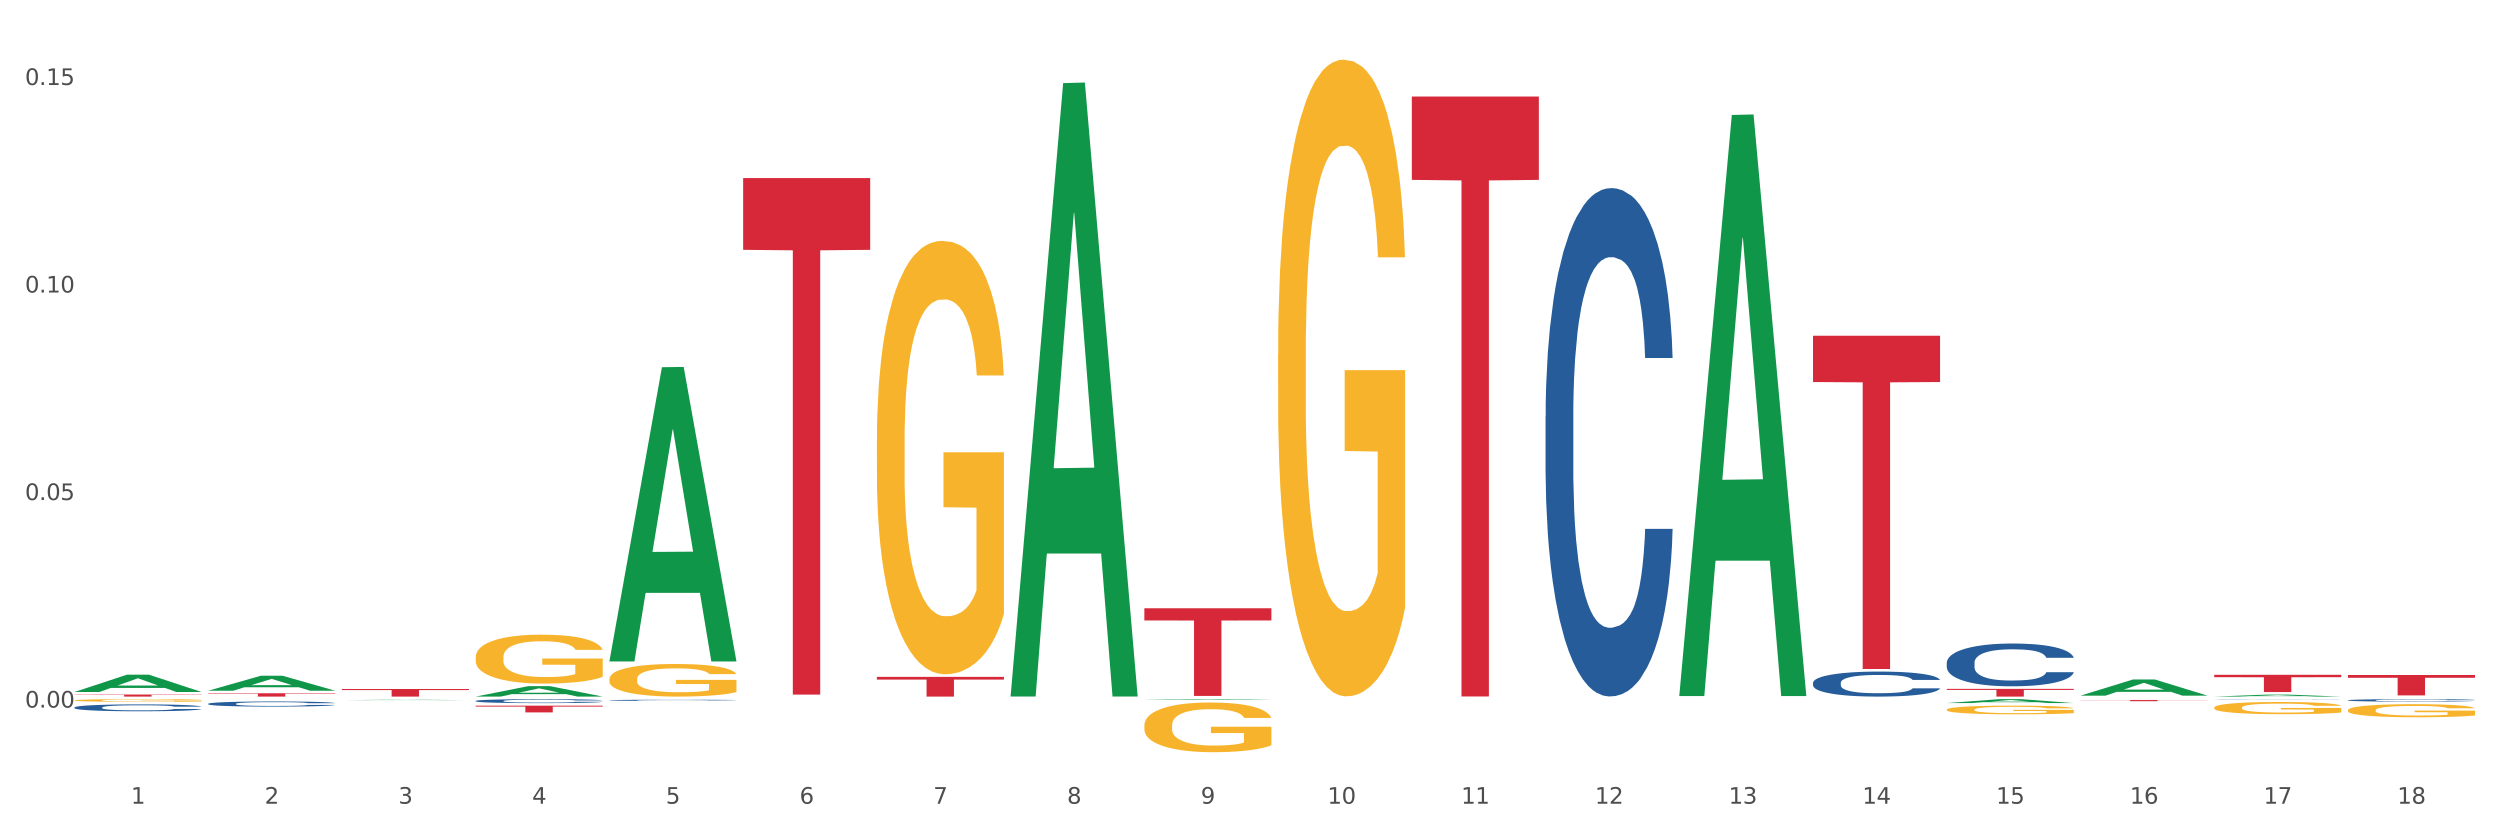 <?xml version="1.0" encoding="utf-8" standalone="no"?>
<!DOCTYPE svg PUBLIC "-//W3C//DTD SVG 1.1//EN"
  "http://www.w3.org/Graphics/SVG/1.1/DTD/svg11.dtd">
<svg xmlns:xlink="http://www.w3.org/1999/xlink" width="1080pt" height="360pt" viewBox="0 0 1080 360" xmlns="http://www.w3.org/2000/svg" version="1.1">
 <rect x="0" y="0" width="1080" height="360" fill="#333333" stroke="none"/>
 <defs>
  <style type="text/css">*{stroke-linejoin: round; stroke-linecap: butt}</style>
 </defs>
 <g id="figure_1">
  <g id="patch_1">
   <path d="M 0 360 
L 1080 360 
L 1080 0 
L 0 0 
z
" style="fill: #ffffff; stroke: #ffffff; stroke-linejoin: miter"/>
  </g>
  <g id="axes_1">
   <g id="matplotlib.axis_1">
    <g id="xtick_1">
     <g id="text_1">
      <!-- 1 -->
      <g style="fill: #4d4d4d" transform="translate(56.563 347.204) scale(0.096 -0.096)">
       <defs>
        <path id="DejaVuSans-31" d="M 794 531 
L 1825 531 
L 1825 4091 
L 703 3866 
L 703 4441 
L 1819 4666 
L 2450 4666 
L 2450 531 
L 3481 531 
L 3481 0 
L 794 0 
L 794 531 
z
" transform="scale(0.016)"/>
       </defs>
       <use xlink:href="#DejaVuSans-31"/>
      </g>
     </g>
    </g>
    <g id="xtick_2">
     <g id="text_2">
      <!-- 2 -->
      <g style="fill: #4d4d4d" transform="translate(114.336 347.204) scale(0.096 -0.096)">
       <defs>
        <path id="DejaVuSans-32" d="M 1228 531 
L 3431 531 
L 3431 0 
L 469 0 
L 469 531 
Q 828 903 1448 1529 
Q 2069 2156 2228 2338 
Q 2531 2678 2651 2914 
Q 2772 3150 2772 3378 
Q 2772 3750 2511 3984 
Q 2250 4219 1831 4219 
Q 1534 4219 1204 4116 
Q 875 4013 500 3803 
L 500 4441 
Q 881 4594 1212 4672 
Q 1544 4750 1819 4750 
Q 2544 4750 2975 4387 
Q 3406 4025 3406 3419 
Q 3406 3131 3298 2873 
Q 3191 2616 2906 2266 
Q 2828 2175 2409 1742 
Q 1991 1309 1228 531 
z
" transform="scale(0.016)"/>
       </defs>
       <use xlink:href="#DejaVuSans-32"/>
      </g>
     </g>
    </g>
    <g id="xtick_3">
     <g id="text_3">
      <!-- 3 -->
      <g style="fill: #4d4d4d" transform="translate(172.109 347.204) scale(0.096 -0.096)">
       <defs>
        <path id="DejaVuSans-33" d="M 2597 2516 
Q 3050 2419 3304 2112 
Q 3559 1806 3559 1356 
Q 3559 666 3084 287 
Q 2609 -91 1734 -91 
Q 1441 -91 1130 -33 
Q 819 25 488 141 
L 488 750 
Q 750 597 1062 519 
Q 1375 441 1716 441 
Q 2309 441 2620 675 
Q 2931 909 2931 1356 
Q 2931 1769 2642 2001 
Q 2353 2234 1838 2234 
L 1294 2234 
L 1294 2753 
L 1863 2753 
Q 2328 2753 2575 2939 
Q 2822 3125 2822 3475 
Q 2822 3834 2567 4026 
Q 2313 4219 1838 4219 
Q 1578 4219 1281 4162 
Q 984 4106 628 3988 
L 628 4550 
Q 988 4650 1302 4700 
Q 1616 4750 1894 4750 
Q 2613 4750 3031 4423 
Q 3450 4097 3450 3541 
Q 3450 3153 3228 2886 
Q 3006 2619 2597 2516 
z
" transform="scale(0.016)"/>
       </defs>
       <use xlink:href="#DejaVuSans-33"/>
      </g>
     </g>
    </g>
    <g id="xtick_4">
     <g id="text_4">
      <!-- 4 -->
      <g style="fill: #4d4d4d" transform="translate(229.882 347.204) scale(0.096 -0.096)">
       <defs>
        <path id="DejaVuSans-34" d="M 2419 4116 
L 825 1625 
L 2419 1625 
L 2419 4116 
z
M 2253 4666 
L 3047 4666 
L 3047 1625 
L 3713 1625 
L 3713 1100 
L 3047 1100 
L 3047 0 
L 2419 0 
L 2419 1100 
L 313 1100 
L 313 1709 
L 2253 4666 
z
" transform="scale(0.016)"/>
       </defs>
       <use xlink:href="#DejaVuSans-34"/>
      </g>
     </g>
    </g>
    <g id="xtick_5">
     <g id="text_5">
      <!-- 5 -->
      <g style="fill: #4d4d4d" transform="translate(287.655 347.204) scale(0.096 -0.096)">
       <defs>
        <path id="DejaVuSans-35" d="M 691 4666 
L 3169 4666 
L 3169 4134 
L 1269 4134 
L 1269 2991 
Q 1406 3038 1543 3061 
Q 1681 3084 1819 3084 
Q 2600 3084 3056 2656 
Q 3513 2228 3513 1497 
Q 3513 744 3044 326 
Q 2575 -91 1722 -91 
Q 1428 -91 1123 -41 
Q 819 9 494 109 
L 494 744 
Q 775 591 1075 516 
Q 1375 441 1709 441 
Q 2250 441 2565 725 
Q 2881 1009 2881 1497 
Q 2881 1984 2565 2268 
Q 2250 2553 1709 2553 
Q 1456 2553 1204 2497 
Q 953 2441 691 2322 
L 691 4666 
z
" transform="scale(0.016)"/>
       </defs>
       <use xlink:href="#DejaVuSans-35"/>
      </g>
     </g>
    </g>
    <g id="xtick_6">
     <g id="text_6">
      <!-- 6 -->
      <g style="fill: #4d4d4d" transform="translate(345.428 347.204) scale(0.096 -0.096)">
       <defs>
        <path id="DejaVuSans-36" d="M 2113 2584 
Q 1688 2584 1439 2293 
Q 1191 2003 1191 1497 
Q 1191 994 1439 701 
Q 1688 409 2113 409 
Q 2538 409 2786 701 
Q 3034 994 3034 1497 
Q 3034 2003 2786 2293 
Q 2538 2584 2113 2584 
z
M 3366 4563 
L 3366 3988 
Q 3128 4100 2886 4159 
Q 2644 4219 2406 4219 
Q 1781 4219 1451 3797 
Q 1122 3375 1075 2522 
Q 1259 2794 1537 2939 
Q 1816 3084 2150 3084 
Q 2853 3084 3261 2657 
Q 3669 2231 3669 1497 
Q 3669 778 3244 343 
Q 2819 -91 2113 -91 
Q 1303 -91 875 529 
Q 447 1150 447 2328 
Q 447 3434 972 4092 
Q 1497 4750 2381 4750 
Q 2619 4750 2861 4703 
Q 3103 4656 3366 4563 
z
" transform="scale(0.016)"/>
       </defs>
       <use xlink:href="#DejaVuSans-36"/>
      </g>
     </g>
    </g>
    <g id="xtick_7">
     <g id="text_7">
      <!-- 7 -->
      <g style="fill: #4d4d4d" transform="translate(403.201 347.204) scale(0.096 -0.096)">
       <defs>
        <path id="DejaVuSans-37" d="M 525 4666 
L 3525 4666 
L 3525 4397 
L 1831 0 
L 1172 0 
L 2766 4134 
L 525 4134 
L 525 4666 
z
" transform="scale(0.016)"/>
       </defs>
       <use xlink:href="#DejaVuSans-37"/>
      </g>
     </g>
    </g>
    <g id="xtick_8">
     <g id="text_8">
      <!-- 8 -->
      <g style="fill: #4d4d4d" transform="translate(460.974 347.204) scale(0.096 -0.096)">
       <defs>
        <path id="DejaVuSans-38" d="M 2034 2216 
Q 1584 2216 1326 1975 
Q 1069 1734 1069 1313 
Q 1069 891 1326 650 
Q 1584 409 2034 409 
Q 2484 409 2743 651 
Q 3003 894 3003 1313 
Q 3003 1734 2745 1975 
Q 2488 2216 2034 2216 
z
M 1403 2484 
Q 997 2584 770 2862 
Q 544 3141 544 3541 
Q 544 4100 942 4425 
Q 1341 4750 2034 4750 
Q 2731 4750 3128 4425 
Q 3525 4100 3525 3541 
Q 3525 3141 3298 2862 
Q 3072 2584 2669 2484 
Q 3125 2378 3379 2068 
Q 3634 1759 3634 1313 
Q 3634 634 3220 271 
Q 2806 -91 2034 -91 
Q 1263 -91 848 271 
Q 434 634 434 1313 
Q 434 1759 690 2068 
Q 947 2378 1403 2484 
z
M 1172 3481 
Q 1172 3119 1398 2916 
Q 1625 2713 2034 2713 
Q 2441 2713 2670 2916 
Q 2900 3119 2900 3481 
Q 2900 3844 2670 4047 
Q 2441 4250 2034 4250 
Q 1625 4250 1398 4047 
Q 1172 3844 1172 3481 
z
" transform="scale(0.016)"/>
       </defs>
       <use xlink:href="#DejaVuSans-38"/>
      </g>
     </g>
    </g>
    <g id="xtick_9">
     <g id="text_9">
      <!-- 9 -->
      <g style="fill: #4d4d4d" transform="translate(518.747 347.204) scale(0.096 -0.096)">
       <defs>
        <path id="DejaVuSans-39" d="M 703 97 
L 703 672 
Q 941 559 1184 500 
Q 1428 441 1663 441 
Q 2288 441 2617 861 
Q 2947 1281 2994 2138 
Q 2813 1869 2534 1725 
Q 2256 1581 1919 1581 
Q 1219 1581 811 2004 
Q 403 2428 403 3163 
Q 403 3881 828 4315 
Q 1253 4750 1959 4750 
Q 2769 4750 3195 4129 
Q 3622 3509 3622 2328 
Q 3622 1225 3098 567 
Q 2575 -91 1691 -91 
Q 1453 -91 1209 -44 
Q 966 3 703 97 
z
M 1959 2075 
Q 2384 2075 2632 2365 
Q 2881 2656 2881 3163 
Q 2881 3666 2632 3958 
Q 2384 4250 1959 4250 
Q 1534 4250 1286 3958 
Q 1038 3666 1038 3163 
Q 1038 2656 1286 2365 
Q 1534 2075 1959 2075 
z
" transform="scale(0.016)"/>
       </defs>
       <use xlink:href="#DejaVuSans-39"/>
      </g>
     </g>
    </g>
    <g id="xtick_10">
     <g id="text_10">
      <!-- 10 -->
      <g style="fill: #4d4d4d" transform="translate(573.466 347.204) scale(0.096 -0.096)">
       <defs>
        <path id="DejaVuSans-30" d="M 2034 4250 
Q 1547 4250 1301 3770 
Q 1056 3291 1056 2328 
Q 1056 1369 1301 889 
Q 1547 409 2034 409 
Q 2525 409 2770 889 
Q 3016 1369 3016 2328 
Q 3016 3291 2770 3770 
Q 2525 4250 2034 4250 
z
M 2034 4750 
Q 2819 4750 3233 4129 
Q 3647 3509 3647 2328 
Q 3647 1150 3233 529 
Q 2819 -91 2034 -91 
Q 1250 -91 836 529 
Q 422 1150 422 2328 
Q 422 3509 836 4129 
Q 1250 4750 2034 4750 
z
" transform="scale(0.016)"/>
       </defs>
       <use xlink:href="#DejaVuSans-31"/>
       <use xlink:href="#DejaVuSans-30" transform="translate(63.623 0)"/>
      </g>
     </g>
    </g>
    <g id="xtick_11">
     <g id="text_11">
      <!-- 11 -->
      <g style="fill: #4d4d4d" transform="translate(631.239 347.204) scale(0.096 -0.096)">
       <use xlink:href="#DejaVuSans-31"/>
       <use xlink:href="#DejaVuSans-31" transform="translate(63.623 0)"/>
      </g>
     </g>
    </g>
    <g id="xtick_12">
     <g id="text_12">
      <!-- 12 -->
      <g style="fill: #4d4d4d" transform="translate(689.012 347.204) scale(0.096 -0.096)">
       <use xlink:href="#DejaVuSans-31"/>
       <use xlink:href="#DejaVuSans-32" transform="translate(63.623 0)"/>
      </g>
     </g>
    </g>
    <g id="xtick_13">
     <g id="text_13">
      <!-- 13 -->
      <g style="fill: #4d4d4d" transform="translate(746.785 347.204) scale(0.096 -0.096)">
       <use xlink:href="#DejaVuSans-31"/>
       <use xlink:href="#DejaVuSans-33" transform="translate(63.623 0)"/>
      </g>
     </g>
    </g>
    <g id="xtick_14">
     <g id="text_14">
      <!-- 14 -->
      <g style="fill: #4d4d4d" transform="translate(804.558 347.204) scale(0.096 -0.096)">
       <use xlink:href="#DejaVuSans-31"/>
       <use xlink:href="#DejaVuSans-34" transform="translate(63.623 0)"/>
      </g>
     </g>
    </g>
    <g id="xtick_15">
     <g id="text_15">
      <!-- 15 -->
      <g style="fill: #4d4d4d" transform="translate(862.331 347.204) scale(0.096 -0.096)">
       <use xlink:href="#DejaVuSans-31"/>
       <use xlink:href="#DejaVuSans-35" transform="translate(63.623 0)"/>
      </g>
     </g>
    </g>
    <g id="xtick_16">
     <g id="text_16">
      <!-- 16 -->
      <g style="fill: #4d4d4d" transform="translate(920.104 347.204) scale(0.096 -0.096)">
       <use xlink:href="#DejaVuSans-31"/>
       <use xlink:href="#DejaVuSans-36" transform="translate(63.623 0)"/>
      </g>
     </g>
    </g>
    <g id="xtick_17">
     <g id="text_17">
      <!-- 17 -->
      <g style="fill: #4d4d4d" transform="translate(977.877 347.204) scale(0.096 -0.096)">
       <use xlink:href="#DejaVuSans-31"/>
       <use xlink:href="#DejaVuSans-37" transform="translate(63.623 0)"/>
      </g>
     </g>
    </g>
    <g id="xtick_18">
     <g id="text_18">
      <!-- 18 -->
      <g style="fill: #4d4d4d" transform="translate(1035.65 347.204) scale(0.096 -0.096)">
       <use xlink:href="#DejaVuSans-31"/>
       <use xlink:href="#DejaVuSans-38" transform="translate(63.623 0)"/>
      </g>
     </g>
    </g>
    <g id="xtick_19"/>
    <g id="xtick_20"/>
    <g id="xtick_21"/>
    <g id="xtick_22"/>
    <g id="xtick_23"/>
    <g id="xtick_24"/>
    <g id="xtick_25"/>
    <g id="xtick_26"/>
    <g id="xtick_27"/>
    <g id="xtick_28"/>
    <g id="xtick_29"/>
    <g id="xtick_30"/>
    <g id="xtick_31"/>
    <g id="xtick_32"/>
    <g id="xtick_33"/>
    <g id="xtick_34"/>
    <g id="xtick_35"/>
   </g>
   <g id="matplotlib.axis_2">
    <g id="ytick_1">
     <g id="text_19">
      <!-- 0.00 -->
      <g style="fill: #4d4d4d" transform="translate(10.8 305.679) scale(0.096 -0.096)">
       <defs>
        <path id="DejaVuSans-2e" d="M 684 794 
L 1344 794 
L 1344 0 
L 684 0 
L 684 794 
z
" transform="scale(0.016)"/>
       </defs>
       <use xlink:href="#DejaVuSans-30"/>
       <use xlink:href="#DejaVuSans-2e" transform="translate(63.623 0)"/>
       <use xlink:href="#DejaVuSans-30" transform="translate(95.41 0)"/>
       <use xlink:href="#DejaVuSans-30" transform="translate(159.033 0)"/>
      </g>
     </g>
    </g>
    <g id="ytick_2">
     <g id="text_20">
      <!-- 0.05 -->
      <g style="fill: #4d4d4d" transform="translate(10.8 216.024) scale(0.096 -0.096)">
       <use xlink:href="#DejaVuSans-30"/>
       <use xlink:href="#DejaVuSans-2e" transform="translate(63.623 0)"/>
       <use xlink:href="#DejaVuSans-30" transform="translate(95.41 0)"/>
       <use xlink:href="#DejaVuSans-35" transform="translate(159.033 0)"/>
      </g>
     </g>
    </g>
    <g id="ytick_3">
     <g id="text_21">
      <!-- 0.10 -->
      <g style="fill: #4d4d4d" transform="translate(10.8 126.37) scale(0.096 -0.096)">
       <use xlink:href="#DejaVuSans-30"/>
       <use xlink:href="#DejaVuSans-2e" transform="translate(63.623 0)"/>
       <use xlink:href="#DejaVuSans-31" transform="translate(95.41 0)"/>
       <use xlink:href="#DejaVuSans-30" transform="translate(159.033 0)"/>
      </g>
     </g>
    </g>
    <g id="ytick_4">
     <g id="text_22">
      <!-- 0.15 -->
      <g style="fill: #4d4d4d" transform="translate(10.8 36.715) scale(0.096 -0.096)">
       <use xlink:href="#DejaVuSans-30"/>
       <use xlink:href="#DejaVuSans-2e" transform="translate(63.623 0)"/>
       <use xlink:href="#DejaVuSans-31" transform="translate(95.41 0)"/>
       <use xlink:href="#DejaVuSans-35" transform="translate(159.033 0)"/>
      </g>
     </g>
    </g>
    <g id="ytick_5"/>
    <g id="ytick_6"/>
    <g id="ytick_7"/>
   </g>
   <g id="PolyCollection_1">
    <path d="M 840.997 303.728 
L 841.053 303.727 
L 863.686 302.034 
L 873.079 302.032 
L 895.881 303.731 
L 885.017 303.731 
L 880.095 303.336 
L 856.726 303.336 
L 856.557 303.342 
L 851.804 303.731 
L 840.997 303.731 
L 840.997 303.728 
L 859.669 303.1 
L 877.152 303.098 
L 868.495 302.394 
L 868.382 302.391 
L 868.269 302.396 
L 859.612 303.098 
L 859.669 303.1 
L 840.997 303.728 
z
" clip-path="url(#p192a6fb7db)" style="fill: #109648"/>
    <path d="M 898.77 300.508 
L 898.826 300.501 
L 921.459 293.532 
L 930.852 293.525 
L 953.654 300.521 
L 942.79 300.521 
L 937.868 298.892 
L 914.499 298.892 
L 914.33 298.918 
L 909.577 300.521 
L 898.77 300.521 
L 898.77 300.508 
L 917.442 297.92 
L 934.925 297.913 
L 926.268 295.016 
L 926.155 295.003 
L 926.042 295.023 
L 917.385 297.913 
L 917.442 297.92 
L 898.77 300.508 
z
" clip-path="url(#p192a6fb7db)" style="fill: #109648"/>
    <path d="M 956.543 300.925 
L 956.599 300.924 
L 979.232 300.072 
L 988.625 300.072 
L 1011.427 300.927 
L 1000.563 300.927 
L 995.641 300.728 
L 972.272 300.728 
L 972.103 300.731 
L 967.35 300.927 
L 956.543 300.927 
L 956.543 300.925 
L 975.215 300.609 
L 992.698 300.608 
L 984.041 300.254 
L 983.928 300.252 
L 983.815 300.255 
L 975.158 300.608 
L 975.215 300.609 
L 956.543 300.925 
z
" clip-path="url(#p192a6fb7db)" style="fill: #109648"/>
    <path d="M 494.359 313.408 
L 494.424 313.389 
L 494.424 312.683 
L 494.553 312.076 
L 495.201 310.606 
L 496.173 309.392 
L 496.886 308.745 
L 497.599 308.216 
L 498.441 307.687 
L 499.478 307.138 
L 501.357 306.335 
L 502.523 305.923 
L 503.949 305.492 
L 506.541 304.865 
L 508.42 304.513 
L 510.364 304.219 
L 513.539 303.866 
L 515.613 303.709 
L 517.816 303.592 
L 520.473 303.513 
L 522.481 303.494 
L 526.888 303.552 
L 530.646 303.729 
L 532.46 303.866 
L 534.793 304.101 
L 536.024 304.258 
L 538.033 304.571 
L 540.107 304.983 
L 541.532 305.336 
L 543.671 306.002 
L 545.29 306.668 
L 546.781 307.491 
L 547.558 308.059 
L 548.142 308.588 
L 548.66 309.196 
L 549.178 310.156 
L 537.515 310.156 
L 537.061 309.47 
L 536.348 308.823 
L 535.311 308.196 
L 534.404 307.804 
L 532.849 307.315 
L 531.424 307.001 
L 529.933 306.766 
L 528.119 306.57 
L 526.693 306.472 
L 524.685 306.394 
L 520.732 306.413 
L 518.075 306.57 
L 516.261 306.766 
L 515.094 306.942 
L 514.058 307.138 
L 512.891 307.413 
L 511.53 307.824 
L 510.558 308.196 
L 509.586 308.667 
L 508.809 309.137 
L 508.096 309.685 
L 507.513 310.273 
L 507.059 310.881 
L 506.671 311.625 
L 506.347 312.86 
L 506.347 315.544 
L 506.476 316.152 
L 506.8 316.955 
L 507.189 317.562 
L 507.837 318.287 
L 508.42 318.777 
L 509.522 319.483 
L 510.753 320.071 
L 511.725 320.443 
L 512.697 320.756 
L 514.382 321.187 
L 516.261 321.54 
L 517.881 321.756 
L 520.084 321.952 
L 521.574 322.03 
L 522.87 322.069 
L 526.045 322.069 
L 528.313 322.01 
L 530.84 321.873 
L 532.784 321.697 
L 534.404 321.481 
L 536.219 321.129 
L 537.385 320.795 
L 537.385 316.7 
L 523.129 316.681 
L 523.129 313.957 
L 549.243 313.957 
L 549.243 321.952 
L 548.142 322.363 
L 546.91 322.735 
L 545.614 323.068 
L 543.671 323.48 
L 541.338 323.872 
L 539.264 324.146 
L 537.061 324.381 
L 534.469 324.597 
L 531.1 324.793 
L 529.026 324.871 
L 526.434 324.93 
L 523.389 324.95 
L 520.732 324.91 
L 518.14 324.812 
L 515.418 324.636 
L 512.762 324.381 
L 510.753 324.127 
L 508.744 323.813 
L 506.606 323.402 
L 504.921 323.01 
L 503.625 322.657 
L 502.199 322.206 
L 500.644 321.618 
L 499.478 321.089 
L 498.441 320.541 
L 497.34 319.835 
L 496.562 319.228 
L 495.784 318.464 
L 495.331 317.896 
L 494.812 317.014 
L 494.424 315.779 
L 494.359 313.408 
z
" clip-path="url(#p192a6fb7db)" style="fill: #f7b32b"/>
    <path d="M 378.813 190.578 
L 378.878 190.407 
L 378.878 184.251 
L 379.007 178.95 
L 379.655 166.126 
L 380.627 155.524 
L 381.34 149.881 
L 382.053 145.264 
L 382.895 140.647 
L 383.932 135.86 
L 385.811 128.849 
L 386.977 125.258 
L 388.403 121.496 
L 390.995 116.024 
L 392.874 112.946 
L 394.818 110.382 
L 397.993 107.304 
L 400.067 105.936 
L 402.27 104.91 
L 404.927 104.226 
L 406.935 104.055 
L 411.342 104.568 
L 415.1 106.107 
L 416.914 107.304 
L 419.247 109.356 
L 420.478 110.724 
L 422.487 113.459 
L 424.561 117.05 
L 425.986 120.128 
L 428.125 125.942 
L 429.745 131.756 
L 431.235 138.938 
L 432.012 143.896 
L 432.596 148.513 
L 433.114 153.814 
L 433.632 162.193 
L 421.969 162.193 
L 421.515 156.208 
L 420.802 150.565 
L 419.766 145.093 
L 418.858 141.673 
L 417.303 137.399 
L 415.878 134.663 
L 414.387 132.611 
L 412.573 130.901 
L 411.147 130.046 
L 409.139 129.362 
L 405.186 129.533 
L 402.529 130.901 
L 400.715 132.611 
L 399.548 134.15 
L 398.512 135.86 
L 397.345 138.254 
L 395.984 141.844 
L 395.013 145.093 
L 394.041 149.197 
L 393.263 153.301 
L 392.55 158.089 
L 391.967 163.219 
L 391.513 168.519 
L 391.125 175.017 
L 390.801 185.79 
L 390.801 209.216 
L 390.93 214.517 
L 391.254 221.528 
L 391.643 226.828 
L 392.291 233.155 
L 392.874 237.43 
L 393.976 243.586 
L 395.207 248.716 
L 396.179 251.964 
L 397.151 254.7 
L 398.836 258.462 
L 400.715 261.54 
L 402.335 263.421 
L 404.538 265.131 
L 406.028 265.815 
L 407.324 266.157 
L 410.499 266.157 
L 412.767 265.644 
L 415.294 264.447 
L 417.238 262.908 
L 418.858 261.027 
L 420.673 257.949 
L 421.839 255.042 
L 421.839 219.305 
L 407.583 219.134 
L 407.583 195.365 
L 433.697 195.365 
L 433.697 265.131 
L 432.596 268.722 
L 431.364 271.971 
L 430.068 274.878 
L 428.125 278.468 
L 425.792 281.888 
L 423.718 284.282 
L 421.515 286.334 
L 418.923 288.215 
L 415.554 289.925 
L 413.48 290.609 
L 410.888 291.122 
L 407.843 291.293 
L 405.186 290.951 
L 402.594 290.096 
L 399.872 288.557 
L 397.216 286.334 
L 395.207 284.111 
L 393.198 281.375 
L 391.06 277.785 
L 389.375 274.365 
L 388.079 271.287 
L 386.654 267.354 
L 385.098 262.224 
L 383.932 257.607 
L 382.895 252.819 
L 381.794 246.664 
L 381.016 241.363 
L 380.238 234.694 
L 379.785 229.735 
L 379.266 222.041 
L 378.878 211.268 
L 378.813 190.578 
z
" clip-path="url(#p192a6fb7db)" style="fill: #f7b32b"/>
    <path d="M 263.267 293.352 
L 263.332 293.339 
L 263.332 292.876 
L 263.461 292.477 
L 264.109 291.513 
L 265.081 290.715 
L 265.794 290.291 
L 266.507 289.944 
L 267.349 289.596 
L 268.386 289.236 
L 270.265 288.709 
L 271.432 288.439 
L 272.857 288.156 
L 275.449 287.744 
L 277.328 287.513 
L 279.272 287.32 
L 282.447 287.088 
L 284.521 286.985 
L 286.724 286.908 
L 289.381 286.857 
L 291.389 286.844 
L 295.796 286.883 
L 299.554 286.998 
L 301.368 287.088 
L 303.701 287.243 
L 304.932 287.346 
L 306.941 287.551 
L 309.015 287.821 
L 310.44 288.053 
L 312.579 288.49 
L 314.199 288.928 
L 315.689 289.468 
L 316.466 289.841 
L 317.05 290.188 
L 317.568 290.587 
L 318.086 291.217 
L 306.423 291.217 
L 305.969 290.767 
L 305.256 290.342 
L 304.22 289.931 
L 303.312 289.673 
L 301.757 289.352 
L 300.332 289.146 
L 298.841 288.992 
L 297.027 288.863 
L 295.601 288.799 
L 293.593 288.747 
L 289.64 288.76 
L 286.983 288.863 
L 285.169 288.992 
L 284.002 289.108 
L 282.966 289.236 
L 281.799 289.416 
L 280.439 289.686 
L 279.467 289.931 
L 278.495 290.239 
L 277.717 290.548 
L 277.004 290.908 
L 276.421 291.294 
L 275.967 291.693 
L 275.579 292.181 
L 275.255 292.992 
L 275.255 294.754 
L 275.384 295.152 
L 275.708 295.68 
L 276.097 296.078 
L 276.745 296.554 
L 277.328 296.876 
L 278.43 297.339 
L 279.661 297.724 
L 280.633 297.969 
L 281.605 298.175 
L 283.29 298.458 
L 285.169 298.689 
L 286.789 298.831 
L 288.992 298.959 
L 290.482 299.011 
L 291.778 299.036 
L 294.953 299.036 
L 297.221 298.998 
L 299.748 298.908 
L 301.692 298.792 
L 303.312 298.65 
L 305.127 298.419 
L 306.293 298.2 
L 306.293 295.512 
L 292.037 295.5 
L 292.037 293.712 
L 318.151 293.712 
L 318.151 298.959 
L 317.05 299.229 
L 315.819 299.474 
L 314.523 299.692 
L 312.579 299.962 
L 310.246 300.22 
L 308.172 300.4 
L 305.969 300.554 
L 303.377 300.695 
L 300.008 300.824 
L 297.934 300.875 
L 295.342 300.914 
L 292.297 300.927 
L 289.64 300.901 
L 287.048 300.837 
L 284.326 300.721 
L 281.67 300.554 
L 279.661 300.387 
L 277.652 300.181 
L 275.514 299.911 
L 273.829 299.654 
L 272.533 299.422 
L 271.108 299.126 
L 269.552 298.741 
L 268.386 298.393 
L 267.349 298.033 
L 266.248 297.57 
L 265.47 297.171 
L 264.692 296.67 
L 264.239 296.297 
L 263.721 295.718 
L 263.332 294.908 
L 263.267 293.352 
z
" clip-path="url(#p192a6fb7db)" style="fill: #f7b32b"/>
    <path d="M 205.494 283.945 
L 205.559 283.926 
L 205.559 283.231 
L 205.688 282.633 
L 206.336 281.186 
L 207.308 279.99 
L 208.021 279.353 
L 208.734 278.832 
L 209.576 278.311 
L 210.613 277.771 
L 212.492 276.98 
L 213.659 276.574 
L 215.084 276.15 
L 217.676 275.532 
L 219.555 275.185 
L 221.499 274.896 
L 224.674 274.548 
L 226.748 274.394 
L 228.951 274.278 
L 231.608 274.201 
L 233.616 274.182 
L 238.023 274.24 
L 241.781 274.413 
L 243.595 274.548 
L 245.928 274.78 
L 247.159 274.934 
L 249.168 275.243 
L 251.242 275.648 
L 252.667 275.995 
L 254.806 276.652 
L 256.426 277.308 
L 257.916 278.118 
L 258.694 278.677 
L 259.277 279.198 
L 259.795 279.797 
L 260.313 280.742 
L 248.65 280.742 
L 248.196 280.067 
L 247.483 279.43 
L 246.447 278.813 
L 245.539 278.427 
L 243.984 277.944 
L 242.559 277.636 
L 241.068 277.404 
L 239.254 277.211 
L 237.828 277.115 
L 235.82 277.037 
L 231.867 277.057 
L 229.21 277.211 
L 227.396 277.404 
L 226.229 277.578 
L 225.193 277.771 
L 224.026 278.041 
L 222.666 278.446 
L 221.694 278.813 
L 220.722 279.276 
L 219.944 279.739 
L 219.231 280.279 
L 218.648 280.858 
L 218.194 281.456 
L 217.806 282.189 
L 217.482 283.405 
L 217.482 286.048 
L 217.611 286.646 
L 217.935 287.437 
L 218.324 288.035 
L 218.972 288.749 
L 219.555 289.232 
L 220.657 289.926 
L 221.888 290.505 
L 222.86 290.872 
L 223.832 291.181 
L 225.517 291.605 
L 227.396 291.952 
L 229.016 292.165 
L 231.219 292.358 
L 232.709 292.435 
L 234.005 292.473 
L 237.18 292.473 
L 239.448 292.415 
L 241.975 292.28 
L 243.919 292.107 
L 245.539 291.894 
L 247.354 291.547 
L 248.52 291.219 
L 248.52 287.187 
L 234.264 287.167 
L 234.264 284.485 
L 260.378 284.485 
L 260.378 292.358 
L 259.277 292.763 
L 258.046 293.129 
L 256.75 293.457 
L 254.806 293.863 
L 252.473 294.248 
L 250.399 294.519 
L 248.196 294.75 
L 245.604 294.962 
L 242.235 295.155 
L 240.161 295.232 
L 237.569 295.29 
L 234.524 295.31 
L 231.867 295.271 
L 229.275 295.175 
L 226.553 295.001 
L 223.897 294.75 
L 221.888 294.499 
L 219.879 294.191 
L 217.741 293.785 
L 216.056 293.399 
L 214.76 293.052 
L 213.335 292.608 
L 211.779 292.03 
L 210.613 291.509 
L 209.576 290.968 
L 208.475 290.274 
L 207.697 289.676 
L 206.92 288.923 
L 206.466 288.364 
L 205.948 287.495 
L 205.559 286.28 
L 205.494 283.945 
z
" clip-path="url(#p192a6fb7db)" style="fill: #f7b32b"/>
    <path d="M 1014.316 306.823 
L 1014.38 306.817 
L 1014.38 306.632 
L 1014.51 306.472 
L 1015.158 306.085 
L 1016.13 305.765 
L 1016.843 305.595 
L 1017.556 305.456 
L 1018.398 305.316 
L 1019.435 305.172 
L 1021.314 304.96 
L 1022.48 304.852 
L 1023.906 304.739 
L 1026.498 304.574 
L 1028.377 304.481 
L 1030.321 304.403 
L 1033.496 304.31 
L 1035.57 304.269 
L 1037.773 304.238 
L 1040.429 304.218 
L 1042.438 304.212 
L 1046.845 304.228 
L 1050.603 304.274 
L 1052.417 304.31 
L 1054.75 304.372 
L 1055.981 304.414 
L 1057.99 304.496 
L 1060.063 304.605 
L 1061.489 304.697 
L 1063.627 304.873 
L 1065.247 305.048 
L 1066.738 305.265 
L 1067.515 305.414 
L 1068.098 305.554 
L 1068.617 305.714 
L 1069.135 305.966 
L 1057.471 305.966 
L 1057.018 305.786 
L 1056.305 305.616 
L 1055.268 305.45 
L 1054.361 305.347 
L 1052.806 305.218 
L 1051.38 305.136 
L 1049.89 305.074 
L 1048.076 305.022 
L 1046.65 304.997 
L 1044.641 304.976 
L 1040.689 304.981 
L 1038.032 305.022 
L 1036.218 305.074 
L 1035.051 305.12 
L 1034.014 305.172 
L 1032.848 305.244 
L 1031.487 305.352 
L 1030.515 305.45 
L 1029.543 305.574 
L 1028.766 305.698 
L 1028.053 305.843 
L 1027.47 305.997 
L 1027.016 306.157 
L 1026.627 306.353 
L 1026.303 306.678 
L 1026.303 307.385 
L 1026.433 307.545 
L 1026.757 307.756 
L 1027.146 307.916 
L 1027.794 308.107 
L 1028.377 308.236 
L 1029.479 308.422 
L 1030.71 308.576 
L 1031.682 308.674 
L 1032.654 308.757 
L 1034.338 308.87 
L 1036.218 308.963 
L 1037.838 309.02 
L 1040.041 309.072 
L 1041.531 309.092 
L 1042.827 309.103 
L 1046.002 309.103 
L 1048.27 309.087 
L 1050.797 309.051 
L 1052.741 309.005 
L 1054.361 308.948 
L 1056.176 308.855 
L 1057.342 308.767 
L 1057.342 307.689 
L 1043.086 307.684 
L 1043.086 306.967 
L 1069.2 306.967 
L 1069.2 309.072 
L 1068.098 309.18 
L 1066.867 309.278 
L 1065.571 309.366 
L 1063.627 309.474 
L 1061.295 309.577 
L 1059.221 309.649 
L 1057.018 309.711 
L 1054.426 309.768 
L 1051.056 309.82 
L 1048.983 309.84 
L 1046.391 309.856 
L 1043.345 309.861 
L 1040.689 309.851 
L 1038.097 309.825 
L 1035.375 309.778 
L 1032.718 309.711 
L 1030.71 309.644 
L 1028.701 309.562 
L 1026.563 309.453 
L 1024.878 309.35 
L 1023.582 309.257 
L 1022.156 309.139 
L 1020.601 308.984 
L 1019.435 308.845 
L 1018.398 308.7 
L 1017.296 308.515 
L 1016.519 308.355 
L 1015.741 308.153 
L 1015.288 308.004 
L 1014.769 307.772 
L 1014.38 307.447 
L 1014.316 306.823 
z
" clip-path="url(#p192a6fb7db)" style="fill: #f7b32b"/>
    <path d="M 956.543 305.699 
L 956.607 305.694 
L 956.607 305.521 
L 956.737 305.372 
L 957.385 305.011 
L 958.357 304.712 
L 959.07 304.553 
L 959.783 304.423 
L 960.625 304.293 
L 961.662 304.158 
L 963.541 303.961 
L 964.707 303.86 
L 966.133 303.754 
L 968.725 303.6 
L 970.604 303.513 
L 972.548 303.441 
L 975.723 303.354 
L 977.797 303.316 
L 980 303.287 
L 982.656 303.268 
L 984.665 303.263 
L 989.072 303.277 
L 992.83 303.321 
L 994.644 303.354 
L 996.977 303.412 
L 998.208 303.451 
L 1000.217 303.528 
L 1002.29 303.629 
L 1003.716 303.716 
L 1005.854 303.879 
L 1007.474 304.043 
L 1008.965 304.245 
L 1009.742 304.385 
L 1010.325 304.515 
L 1010.844 304.664 
L 1011.362 304.9 
L 999.698 304.9 
L 999.245 304.731 
L 998.532 304.572 
L 997.495 304.418 
L 996.588 304.322 
L 995.033 304.202 
L 993.607 304.125 
L 992.117 304.067 
L 990.303 304.019 
L 988.877 303.995 
L 986.868 303.975 
L 982.916 303.98 
L 980.259 304.019 
L 978.445 304.067 
L 977.278 304.11 
L 976.241 304.158 
L 975.075 304.226 
L 973.714 304.327 
L 972.742 304.418 
L 971.77 304.534 
L 970.993 304.649 
L 970.28 304.784 
L 969.697 304.929 
L 969.243 305.078 
L 968.854 305.261 
L 968.53 305.564 
L 968.53 306.224 
L 968.66 306.373 
L 968.984 306.57 
L 969.373 306.72 
L 970.021 306.898 
L 970.604 307.018 
L 971.706 307.191 
L 972.937 307.336 
L 973.909 307.427 
L 974.881 307.504 
L 976.565 307.61 
L 978.445 307.697 
L 980.065 307.75 
L 982.268 307.798 
L 983.758 307.817 
L 985.054 307.827 
L 988.229 307.827 
L 990.497 307.812 
L 993.024 307.779 
L 994.968 307.735 
L 996.588 307.682 
L 998.403 307.596 
L 999.569 307.514 
L 999.569 306.508 
L 985.313 306.503 
L 985.313 305.834 
L 1011.427 305.834 
L 1011.427 307.798 
L 1010.325 307.899 
L 1009.094 307.99 
L 1007.798 308.072 
L 1005.854 308.173 
L 1003.522 308.27 
L 1001.448 308.337 
L 999.245 308.395 
L 996.653 308.448 
L 993.283 308.496 
L 991.21 308.515 
L 988.618 308.53 
L 985.572 308.534 
L 982.916 308.525 
L 980.324 308.501 
L 977.602 308.457 
L 974.945 308.395 
L 972.937 308.332 
L 970.928 308.255 
L 968.79 308.154 
L 967.105 308.058 
L 965.809 307.971 
L 964.383 307.861 
L 962.828 307.716 
L 961.662 307.586 
L 960.625 307.451 
L 959.523 307.278 
L 958.746 307.129 
L 957.968 306.941 
L 957.515 306.801 
L 956.996 306.585 
L 956.607 306.281 
L 956.543 305.699 
z
" clip-path="url(#p192a6fb7db)" style="fill: #f7b32b"/>
    <path d="M 840.997 306.57 
L 841.062 306.566 
L 841.062 306.443 
L 841.191 306.337 
L 841.839 306.08 
L 842.811 305.867 
L 843.524 305.754 
L 844.237 305.662 
L 845.079 305.57 
L 846.116 305.474 
L 847.995 305.333 
L 849.161 305.261 
L 850.587 305.186 
L 853.179 305.076 
L 855.058 305.015 
L 857.002 304.963 
L 860.177 304.902 
L 862.251 304.874 
L 864.454 304.854 
L 867.111 304.84 
L 869.119 304.837 
L 873.526 304.847 
L 877.284 304.878 
L 879.098 304.902 
L 881.431 304.943 
L 882.662 304.97 
L 884.671 305.025 
L 886.744 305.097 
L 888.17 305.158 
L 890.308 305.275 
L 891.928 305.391 
L 893.419 305.535 
L 894.196 305.635 
L 894.779 305.727 
L 895.298 305.833 
L 895.816 306.001 
L 884.153 306.001 
L 883.699 305.881 
L 882.986 305.768 
L 881.949 305.659 
L 881.042 305.59 
L 879.487 305.504 
L 878.061 305.45 
L 876.571 305.409 
L 874.757 305.374 
L 873.331 305.357 
L 871.322 305.343 
L 867.37 305.347 
L 864.713 305.374 
L 862.899 305.409 
L 861.732 305.439 
L 860.695 305.474 
L 859.529 305.522 
L 858.168 305.593 
L 857.196 305.659 
L 856.224 305.741 
L 855.447 305.823 
L 854.734 305.919 
L 854.151 306.022 
L 853.697 306.128 
L 853.308 306.258 
L 852.984 306.474 
L 852.984 306.943 
L 853.114 307.049 
L 853.438 307.19 
L 853.827 307.296 
L 854.475 307.423 
L 855.058 307.508 
L 856.16 307.631 
L 857.391 307.734 
L 858.363 307.799 
L 859.335 307.854 
L 861.019 307.929 
L 862.899 307.991 
L 864.519 308.029 
L 866.722 308.063 
L 868.212 308.077 
L 869.508 308.084 
L 872.683 308.084 
L 874.951 308.073 
L 877.478 308.049 
L 879.422 308.018 
L 881.042 307.981 
L 882.857 307.919 
L 884.023 307.861 
L 884.023 307.145 
L 869.767 307.142 
L 869.767 306.666 
L 895.881 306.666 
L 895.881 308.063 
L 894.779 308.135 
L 893.548 308.2 
L 892.252 308.258 
L 890.308 308.33 
L 887.976 308.399 
L 885.902 308.447 
L 883.699 308.488 
L 881.107 308.525 
L 877.737 308.56 
L 875.664 308.573 
L 873.072 308.584 
L 870.026 308.587 
L 867.37 308.58 
L 864.778 308.563 
L 862.056 308.532 
L 859.4 308.488 
L 857.391 308.443 
L 855.382 308.388 
L 853.244 308.316 
L 851.559 308.248 
L 850.263 308.186 
L 848.837 308.108 
L 847.282 308.005 
L 846.116 307.912 
L 845.079 307.816 
L 843.977 307.693 
L 843.2 307.587 
L 842.422 307.453 
L 841.969 307.354 
L 841.45 307.2 
L 841.062 306.984 
L 840.997 306.57 
z
" clip-path="url(#p192a6fb7db)" style="fill: #f7b32b"/>
    <path d="M 552.132 152.873 
L 552.197 152.622 
L 552.197 143.578 
L 552.326 135.79 
L 552.974 116.949 
L 553.946 101.374 
L 554.659 93.084 
L 555.372 86.302 
L 556.214 79.519 
L 557.251 72.485 
L 559.13 62.185 
L 560.296 56.91 
L 561.722 51.383 
L 564.314 43.344 
L 566.193 38.823 
L 568.137 35.054 
L 571.312 30.533 
L 573.386 28.523 
L 575.589 27.016 
L 578.246 26.011 
L 580.254 25.759 
L 584.661 26.513 
L 588.419 28.774 
L 590.233 30.533 
L 592.566 33.547 
L 593.797 35.557 
L 595.806 39.576 
L 597.88 44.852 
L 599.305 49.373 
L 601.443 57.915 
L 603.063 66.456 
L 604.554 77.007 
L 605.331 84.292 
L 605.915 91.075 
L 606.433 98.862 
L 606.951 111.172 
L 595.288 111.172 
L 594.834 102.379 
L 594.121 94.089 
L 593.084 86.05 
L 592.177 81.026 
L 590.622 74.746 
L 589.197 70.726 
L 587.706 67.712 
L 585.892 65.2 
L 584.466 63.944 
L 582.458 62.939 
L 578.505 63.19 
L 575.848 65.2 
L 574.034 67.712 
L 572.867 69.973 
L 571.831 72.485 
L 570.664 76.002 
L 569.303 81.277 
L 568.331 86.05 
L 567.359 92.079 
L 566.582 98.109 
L 565.869 105.143 
L 565.286 112.679 
L 564.832 120.466 
L 564.444 130.013 
L 564.12 145.839 
L 564.12 180.255 
L 564.249 188.043 
L 564.573 198.342 
L 564.962 206.13 
L 565.61 215.425 
L 566.193 221.705 
L 567.295 230.749 
L 568.526 238.285 
L 569.498 243.058 
L 570.47 247.077 
L 572.155 252.604 
L 574.034 257.126 
L 575.654 259.889 
L 577.857 262.401 
L 579.347 263.406 
L 580.643 263.909 
L 583.818 263.909 
L 586.086 263.155 
L 588.613 261.396 
L 590.557 259.136 
L 592.177 256.372 
L 593.992 251.85 
L 595.158 247.58 
L 595.158 195.076 
L 580.902 194.825 
L 580.902 159.907 
L 607.016 159.907 
L 607.016 262.401 
L 605.915 267.677 
L 604.683 272.45 
L 603.387 276.72 
L 601.443 281.996 
L 599.111 287.02 
L 597.037 290.537 
L 594.834 293.552 
L 592.242 296.315 
L 588.873 298.827 
L 586.799 299.832 
L 584.207 300.586 
L 581.162 300.837 
L 578.505 300.334 
L 575.913 299.078 
L 573.191 296.817 
L 570.535 293.552 
L 568.526 290.286 
L 566.517 286.266 
L 564.379 280.991 
L 562.694 275.967 
L 561.398 271.445 
L 559.972 265.667 
L 558.417 258.131 
L 557.251 251.348 
L 556.214 244.314 
L 555.113 235.27 
L 554.335 227.483 
L 553.557 217.686 
L 553.104 210.4 
L 552.585 199.096 
L 552.197 183.269 
L 552.132 152.873 
z
" clip-path="url(#p192a6fb7db)" style="fill: #f7b32b"/>
    <path d="M 32.175 302.564 
L 32.24 302.563 
L 32.24 302.525 
L 32.369 302.492 
L 33.017 302.414 
L 33.989 302.348 
L 34.702 302.314 
L 35.415 302.285 
L 36.257 302.257 
L 37.294 302.227 
L 39.173 302.184 
L 40.34 302.162 
L 41.765 302.139 
L 44.357 302.106 
L 46.236 302.087 
L 48.18 302.071 
L 51.355 302.052 
L 53.429 302.044 
L 55.632 302.037 
L 58.289 302.033 
L 60.298 302.032 
L 64.704 302.035 
L 68.462 302.045 
L 70.277 302.052 
L 72.609 302.065 
L 73.84 302.073 
L 75.849 302.09 
L 77.923 302.112 
L 79.348 302.131 
L 81.487 302.167 
L 83.107 302.202 
L 84.597 302.246 
L 85.375 302.277 
L 85.958 302.305 
L 86.476 302.338 
L 86.995 302.389 
L 75.331 302.389 
L 74.877 302.353 
L 74.164 302.318 
L 73.128 302.284 
L 72.22 302.263 
L 70.665 302.237 
L 69.24 302.22 
L 67.749 302.208 
L 65.935 302.197 
L 64.509 302.192 
L 62.501 302.188 
L 58.548 302.189 
L 55.891 302.197 
L 54.077 302.208 
L 52.911 302.217 
L 51.874 302.227 
L 50.707 302.242 
L 49.347 302.264 
L 48.375 302.284 
L 47.403 302.309 
L 46.625 302.335 
L 45.912 302.364 
L 45.329 302.396 
L 44.876 302.428 
L 44.487 302.468 
L 44.163 302.534 
L 44.163 302.678 
L 44.292 302.711 
L 44.616 302.754 
L 45.005 302.787 
L 45.653 302.825 
L 46.236 302.852 
L 47.338 302.89 
L 48.569 302.921 
L 49.541 302.941 
L 50.513 302.958 
L 52.198 302.981 
L 54.077 303 
L 55.697 303.012 
L 57.9 303.022 
L 59.39 303.026 
L 60.686 303.028 
L 63.861 303.028 
L 66.129 303.025 
L 68.657 303.018 
L 70.601 303.008 
L 72.22 302.997 
L 74.035 302.978 
L 75.201 302.96 
L 75.201 302.74 
L 60.946 302.739 
L 60.946 302.593 
L 87.059 302.593 
L 87.059 303.022 
L 85.958 303.044 
L 84.727 303.064 
L 83.431 303.082 
L 81.487 303.104 
L 79.154 303.125 
L 77.08 303.14 
L 74.877 303.152 
L 72.285 303.164 
L 68.916 303.174 
L 66.842 303.179 
L 64.25 303.182 
L 61.205 303.183 
L 58.548 303.181 
L 55.956 303.175 
L 53.235 303.166 
L 50.578 303.152 
L 48.569 303.139 
L 46.56 303.122 
L 44.422 303.1 
L 42.737 303.079 
L 41.441 303.06 
L 40.016 303.036 
L 38.46 303.004 
L 37.294 302.976 
L 36.257 302.946 
L 35.156 302.909 
L 34.378 302.876 
L 33.601 302.835 
L 33.147 302.804 
L 32.629 302.757 
L 32.24 302.691 
L 32.175 302.564 
z
" clip-path="url(#p192a6fb7db)" style="fill: #f7b32b"/>
    <path d="M 494.359 262.768 
L 549.243 262.768 
L 549.243 268.033 
L 527.654 268.068 
L 527.654 300.654 
L 515.818 300.654 
L 515.818 268.068 
L 494.359 268.033 
L 494.359 262.803 
L 494.359 262.768 
z
" clip-path="url(#p192a6fb7db)" style="fill: #d62839"/>
    <path d="M 378.813 292.398 
L 433.697 292.398 
L 433.697 293.583 
L 412.108 293.591 
L 412.108 300.927 
L 400.272 300.927 
L 400.272 293.591 
L 378.813 293.583 
L 378.813 292.406 
L 378.813 292.398 
z
" clip-path="url(#p192a6fb7db)" style="fill: #d62839"/>
    <path d="M 321.04 76.917 
L 375.924 76.917 
L 375.924 107.926 
L 354.335 108.136 
L 354.335 300.058 
L 342.499 300.058 
L 342.499 108.136 
L 321.04 107.926 
L 321.04 77.127 
L 321.04 76.917 
z
" clip-path="url(#p192a6fb7db)" style="fill: #d62839"/>
    <path d="M 205.494 304.855 
L 260.378 304.855 
L 260.378 305.257 
L 238.789 305.26 
L 238.789 307.747 
L 226.953 307.747 
L 226.953 305.26 
L 205.494 305.257 
L 205.494 304.858 
L 205.494 304.855 
z
" clip-path="url(#p192a6fb7db)" style="fill: #d62839"/>
    <path d="M 840.997 297.587 
L 895.881 297.587 
L 895.881 298.051 
L 874.291 298.054 
L 874.291 300.927 
L 862.456 300.927 
L 862.456 298.054 
L 840.997 298.051 
L 840.997 297.59 
L 840.997 297.587 
z
" clip-path="url(#p192a6fb7db)" style="fill: #d62839"/>
    <path d="M 898.77 302.418 
L 953.654 302.418 
L 953.654 302.488 
L 932.064 302.488 
L 932.064 302.924 
L 920.229 302.924 
L 920.229 302.488 
L 898.77 302.488 
L 898.77 302.418 
L 898.77 302.418 
z
" clip-path="url(#p192a6fb7db)" style="fill: #d62839"/>
    <path d="M 783.224 145.029 
L 838.108 145.029 
L 838.108 165.039 
L 816.519 165.174 
L 816.519 289.016 
L 804.683 289.016 
L 804.683 165.174 
L 783.224 165.039 
L 783.224 145.164 
L 783.224 145.029 
z
" clip-path="url(#p192a6fb7db)" style="fill: #d62839"/>
    <path d="M 609.905 41.689 
L 664.789 41.689 
L 664.789 77.706 
L 643.2 77.95 
L 643.2 300.867 
L 631.364 300.867 
L 631.364 77.95 
L 609.905 77.706 
L 609.905 41.932 
L 609.905 41.689 
z
" clip-path="url(#p192a6fb7db)" style="fill: #d62839"/>
    <path d="M 956.543 291.527 
L 1011.427 291.527 
L 1011.427 292.561 
L 989.837 292.568 
L 989.837 298.966 
L 978.002 298.966 
L 978.002 292.568 
L 956.543 292.561 
L 956.543 291.534 
L 956.543 291.527 
z
" clip-path="url(#p192a6fb7db)" style="fill: #d62839"/>
    <path d="M 1014.316 291.59 
L 1069.2 291.59 
L 1069.2 292.815 
L 1047.61 292.823 
L 1047.61 300.404 
L 1035.775 300.404 
L 1035.775 292.823 
L 1014.316 292.815 
L 1014.316 291.598 
L 1014.316 291.59 
z
" clip-path="url(#p192a6fb7db)" style="fill: #d62839"/>
    <path d="M 147.721 297.644 
L 202.605 297.644 
L 202.605 298.1 
L 181.016 298.103 
L 181.016 300.927 
L 169.18 300.927 
L 169.18 298.103 
L 147.721 298.1 
L 147.721 297.647 
L 147.721 297.644 
z
" clip-path="url(#p192a6fb7db)" style="fill: #d62839"/>
    <path d="M 89.948 299.505 
L 144.832 299.505 
L 144.832 299.702 
L 123.243 299.704 
L 123.243 300.927 
L 111.407 300.927 
L 111.407 299.704 
L 89.948 299.702 
L 89.948 299.506 
L 89.948 299.505 
z
" clip-path="url(#p192a6fb7db)" style="fill: #d62839"/>
    <path d="M 1014.316 302.515 
L 1014.381 302.514 
L 1014.381 302.487 
L 1014.575 302.449 
L 1015.289 302.381 
L 1016.197 302.329 
L 1017.754 302.268 
L 1018.597 302.242 
L 1019.7 302.214 
L 1021.971 302.168 
L 1024.566 302.128 
L 1026.382 302.107 
L 1027.745 302.093 
L 1030.794 302.068 
L 1032.546 302.058 
L 1034.362 302.049 
L 1035.919 302.043 
L 1038.514 302.036 
L 1040.59 302.033 
L 1042.99 302.032 
L 1045.002 302.033 
L 1047.661 302.037 
L 1051.554 302.049 
L 1053.046 302.056 
L 1055.057 302.067 
L 1057.133 302.083 
L 1058.82 302.099 
L 1060.766 302.121 
L 1062.777 302.151 
L 1064.724 302.188 
L 1066.086 302.223 
L 1067.189 302.259 
L 1068.162 302.303 
L 1068.876 302.351 
L 1069.2 302.391 
L 1057.328 302.391 
L 1057.003 302.355 
L 1056.355 302.316 
L 1055.706 302.289 
L 1054.992 302.268 
L 1053.889 302.243 
L 1052.916 302.227 
L 1051.294 302.209 
L 1049.802 302.197 
L 1048.57 302.19 
L 1047.078 302.184 
L 1043.899 302.178 
L 1041.628 302.178 
L 1040.201 302.18 
L 1038.449 302.185 
L 1036.957 302.192 
L 1035.205 302.204 
L 1033.843 302.217 
L 1032.481 302.233 
L 1031.702 302.245 
L 1030.534 302.267 
L 1029.756 302.284 
L 1028.718 302.315 
L 1028.134 302.336 
L 1027.096 302.392 
L 1026.642 302.434 
L 1026.447 302.462 
L 1026.318 302.494 
L 1026.318 302.647 
L 1026.707 302.716 
L 1027.031 302.745 
L 1027.55 302.778 
L 1028.523 302.822 
L 1029.951 302.864 
L 1031.443 302.894 
L 1032.675 302.913 
L 1033.843 302.927 
L 1035.011 302.937 
L 1036.438 302.947 
L 1037.606 302.953 
L 1039.357 302.959 
L 1041.433 302.962 
L 1043.055 302.962 
L 1046.364 302.957 
L 1047.856 302.952 
L 1049.283 302.945 
L 1050.84 302.935 
L 1052.073 302.923 
L 1052.787 302.914 
L 1053.954 302.895 
L 1054.863 302.876 
L 1055.641 302.853 
L 1056.16 302.833 
L 1056.744 302.804 
L 1057.198 302.771 
L 1057.328 302.753 
L 1069.2 302.753 
L 1068.94 302.788 
L 1068.486 302.823 
L 1067.578 302.869 
L 1066.864 302.895 
L 1065.762 302.928 
L 1064.594 302.955 
L 1062.972 302.986 
L 1061.48 303.008 
L 1059.923 303.028 
L 1058.236 303.046 
L 1055.187 303.07 
L 1054.084 303.077 
L 1051.749 303.089 
L 1049.932 303.096 
L 1047.272 303.102 
L 1044.547 303.106 
L 1041.693 303.107 
L 1039.163 303.105 
L 1036.373 303.1 
L 1034.622 303.094 
L 1032.675 303.085 
L 1030.405 303.071 
L 1028.264 303.054 
L 1026.253 303.035 
L 1024.371 303.012 
L 1022.62 302.987 
L 1020.349 302.944 
L 1018.662 302.903 
L 1017.43 302.865 
L 1016.586 302.832 
L 1015.743 302.791 
L 1015.289 302.763 
L 1014.575 302.694 
L 1014.316 302.63 
L 1014.316 302.515 
z
" clip-path="url(#p192a6fb7db)" style="fill: #255c99"/>
    <path d="M 205.494 302.804 
L 205.559 302.802 
L 205.559 302.758 
L 205.753 302.699 
L 206.467 302.589 
L 207.375 302.506 
L 208.932 302.409 
L 209.776 302.368 
L 210.879 302.322 
L 213.149 302.249 
L 215.744 302.186 
L 217.561 302.151 
L 218.923 302.129 
L 221.972 302.09 
L 223.724 302.073 
L 225.54 302.059 
L 227.097 302.049 
L 229.692 302.038 
L 231.768 302.034 
L 234.169 302.032 
L 236.18 302.034 
L 238.84 302.04 
L 242.732 302.059 
L 244.224 302.07 
L 246.236 302.088 
L 248.312 302.114 
L 249.998 302.139 
L 251.945 302.175 
L 253.956 302.222 
L 255.902 302.281 
L 257.264 302.336 
L 258.367 302.394 
L 259.34 302.465 
L 260.054 302.542 
L 260.378 302.606 
L 248.506 302.606 
L 248.182 302.548 
L 247.533 302.485 
L 246.884 302.443 
L 246.171 302.409 
L 245.068 302.369 
L 244.095 302.344 
L 242.473 302.314 
L 240.981 302.296 
L 239.748 302.285 
L 238.256 302.275 
L 235.077 302.266 
L 232.806 302.266 
L 231.379 302.269 
L 229.627 302.277 
L 228.135 302.288 
L 226.384 302.307 
L 225.021 302.327 
L 223.659 302.354 
L 222.88 302.372 
L 221.713 302.407 
L 220.934 302.435 
L 219.896 302.484 
L 219.312 302.518 
L 218.274 302.608 
L 217.82 302.674 
L 217.626 302.719 
L 217.496 302.769 
L 217.496 303.014 
L 217.885 303.124 
L 218.209 303.171 
L 218.728 303.224 
L 219.702 303.293 
L 221.129 303.361 
L 222.621 303.41 
L 223.854 303.439 
L 225.021 303.461 
L 226.189 303.479 
L 227.616 303.494 
L 228.784 303.504 
L 230.536 303.513 
L 232.612 303.518 
L 234.234 303.518 
L 237.542 303.51 
L 239.034 303.502 
L 240.462 303.491 
L 242.019 303.474 
L 243.251 303.455 
L 243.965 303.441 
L 245.133 303.411 
L 246.041 303.38 
L 246.819 303.344 
L 247.338 303.312 
L 247.922 303.265 
L 248.376 303.212 
L 248.506 303.184 
L 260.378 303.184 
L 260.119 303.24 
L 259.665 303.295 
L 258.756 303.369 
L 258.043 303.411 
L 256.94 303.463 
L 255.772 303.507 
L 254.15 303.555 
L 252.658 303.592 
L 251.101 303.623 
L 249.414 303.651 
L 246.365 303.69 
L 245.262 303.701 
L 242.927 303.72 
L 241.11 303.731 
L 238.45 303.742 
L 235.726 303.748 
L 232.871 303.75 
L 230.341 303.747 
L 227.551 303.737 
L 225.8 303.728 
L 223.854 303.714 
L 221.583 303.692 
L 219.442 303.665 
L 217.431 303.634 
L 215.55 303.598 
L 213.798 303.557 
L 211.527 303.49 
L 209.841 303.424 
L 208.608 303.362 
L 207.765 303.311 
L 206.921 303.245 
L 206.467 303.199 
L 205.753 303.089 
L 205.494 302.988 
L 205.494 302.804 
z
" clip-path="url(#p192a6fb7db)" style="fill: #255c99"/>
    <path d="M 89.948 304.033 
L 90.013 304.031 
L 90.013 303.975 
L 90.207 303.898 
L 90.921 303.756 
L 91.829 303.649 
L 93.386 303.523 
L 94.23 303.47 
L 95.333 303.412 
L 97.603 303.317 
L 100.198 303.236 
L 102.015 303.191 
L 103.377 303.163 
L 106.426 303.112 
L 108.178 303.09 
L 109.994 303.071 
L 111.551 303.059 
L 114.146 303.045 
L 116.222 303.039 
L 118.623 303.037 
L 120.634 303.039 
L 123.294 303.047 
L 127.186 303.071 
L 128.678 303.086 
L 130.69 303.11 
L 132.766 303.142 
L 134.452 303.175 
L 136.399 303.221 
L 138.41 303.282 
L 140.356 303.359 
L 141.718 303.43 
L 142.821 303.505 
L 143.794 303.596 
L 144.508 303.695 
L 144.832 303.778 
L 132.96 303.778 
L 132.636 303.703 
L 131.987 303.622 
L 131.338 303.568 
L 130.625 303.523 
L 129.522 303.472 
L 128.549 303.44 
L 126.927 303.402 
L 125.435 303.377 
L 124.202 303.363 
L 122.71 303.351 
L 119.531 303.339 
L 117.26 303.339 
L 115.833 303.343 
L 114.082 303.353 
L 112.589 303.367 
L 110.838 303.391 
L 109.475 303.418 
L 108.113 303.452 
L 107.335 303.476 
L 106.167 303.521 
L 105.388 303.558 
L 104.35 303.62 
L 103.766 303.665 
L 102.728 303.78 
L 102.274 303.865 
L 102.08 303.924 
L 101.95 303.989 
L 101.95 304.305 
L 102.339 304.447 
L 102.663 304.507 
L 103.183 304.576 
L 104.156 304.665 
L 105.583 304.752 
L 107.075 304.815 
L 108.308 304.854 
L 109.475 304.882 
L 110.643 304.904 
L 112.07 304.924 
L 113.238 304.937 
L 114.99 304.949 
L 117.066 304.955 
L 118.688 304.955 
L 121.996 304.945 
L 123.488 304.935 
L 124.916 304.92 
L 126.473 304.898 
L 127.705 304.874 
L 128.419 304.856 
L 129.587 304.817 
L 130.495 304.777 
L 131.273 304.73 
L 131.792 304.69 
L 132.376 304.629 
L 132.83 304.56 
L 132.96 304.523 
L 144.832 304.523 
L 144.573 304.596 
L 144.119 304.667 
L 143.21 304.762 
L 142.497 304.817 
L 141.394 304.884 
L 140.226 304.941 
L 138.604 305.003 
L 137.112 305.05 
L 135.555 305.091 
L 133.868 305.127 
L 130.819 305.178 
L 129.716 305.192 
L 127.381 305.216 
L 125.564 305.23 
L 122.905 305.244 
L 120.18 305.253 
L 117.325 305.255 
L 114.795 305.251 
L 112.006 305.238 
L 110.254 305.226 
L 108.308 305.208 
L 106.037 305.18 
L 103.896 305.145 
L 101.885 305.105 
L 100.004 305.058 
L 98.252 305.005 
L 95.981 304.918 
L 94.295 304.833 
L 93.062 304.754 
L 92.219 304.688 
L 91.375 304.602 
L 90.921 304.544 
L 90.207 304.402 
L 89.948 304.27 
L 89.948 304.033 
z
" clip-path="url(#p192a6fb7db)" style="fill: #255c99"/>
    <path d="M 32.175 305.629 
L 32.24 305.626 
L 32.24 305.55 
L 32.434 305.446 
L 33.148 305.256 
L 34.056 305.111 
L 35.613 304.942 
L 36.457 304.871 
L 37.56 304.792 
L 39.83 304.664 
L 42.425 304.555 
L 44.242 304.495 
L 45.604 304.457 
L 48.653 304.389 
L 50.405 304.359 
L 52.221 304.334 
L 53.778 304.318 
L 56.373 304.299 
L 58.449 304.291 
L 60.85 304.288 
L 62.861 304.291 
L 65.521 304.302 
L 69.413 304.334 
L 70.905 304.353 
L 72.917 304.386 
L 74.993 304.43 
L 76.679 304.473 
L 78.626 304.536 
L 80.637 304.618 
L 82.583 304.721 
L 83.945 304.817 
L 85.048 304.918 
L 86.021 305.04 
L 86.735 305.174 
L 87.059 305.286 
L 75.187 305.286 
L 74.863 305.185 
L 74.214 305.076 
L 73.565 305.002 
L 72.852 304.942 
L 71.749 304.874 
L 70.776 304.83 
L 69.154 304.779 
L 67.662 304.746 
L 66.429 304.727 
L 64.937 304.71 
L 61.758 304.694 
L 59.487 304.694 
L 58.06 304.7 
L 56.309 304.713 
L 54.816 304.732 
L 53.065 304.765 
L 51.702 304.8 
L 50.34 304.847 
L 49.562 304.879 
L 48.394 304.939 
L 47.615 304.988 
L 46.577 305.073 
L 45.993 305.133 
L 44.955 305.288 
L 44.501 305.403 
L 44.307 305.482 
L 44.177 305.569 
L 44.177 305.994 
L 44.566 306.185 
L 44.891 306.267 
L 45.41 306.36 
L 46.383 306.479 
L 47.81 306.597 
L 49.302 306.681 
L 50.535 306.733 
L 51.702 306.771 
L 52.87 306.801 
L 54.297 306.828 
L 55.465 306.845 
L 57.217 306.861 
L 59.293 306.869 
L 60.915 306.869 
L 64.223 306.856 
L 65.715 306.842 
L 67.143 306.823 
L 68.7 306.793 
L 69.932 306.76 
L 70.646 306.736 
L 71.814 306.684 
L 72.722 306.629 
L 73.5 306.567 
L 74.019 306.512 
L 74.603 306.43 
L 75.057 306.338 
L 75.187 306.289 
L 87.059 306.289 
L 86.8 306.387 
L 86.346 306.482 
L 85.437 306.61 
L 84.724 306.684 
L 83.621 306.774 
L 82.453 306.85 
L 80.831 306.935 
L 79.339 306.997 
L 77.782 307.052 
L 76.095 307.101 
L 73.046 307.169 
L 71.943 307.188 
L 69.608 307.221 
L 67.791 307.24 
L 65.132 307.259 
L 62.407 307.27 
L 59.552 307.273 
L 57.022 307.267 
L 54.233 307.251 
L 52.481 307.235 
L 50.535 307.21 
L 48.264 307.172 
L 46.123 307.125 
L 44.112 307.071 
L 42.231 307.008 
L 40.479 306.937 
L 38.208 306.82 
L 36.522 306.706 
L 35.289 306.599 
L 34.446 306.509 
L 33.602 306.395 
L 33.148 306.316 
L 32.434 306.125 
L 32.175 305.948 
L 32.175 305.629 
z
" clip-path="url(#p192a6fb7db)" style="fill: #255c99"/>
    <path d="M 956.543 302.089 
L 956.608 302.088 
L 956.608 302.085 
L 956.802 302.081 
L 957.516 302.073 
L 958.424 302.067 
L 959.981 302.06 
L 960.824 302.057 
L 961.927 302.053 
L 964.198 302.048 
L 966.793 302.043 
L 968.609 302.041 
L 969.972 302.039 
L 973.021 302.036 
L 974.773 302.035 
L 976.589 302.034 
L 978.146 302.033 
L 980.741 302.032 
L 982.817 302.032 
L 985.217 302.032 
L 987.229 302.032 
L 989.888 302.033 
L 993.781 302.034 
L 995.273 302.035 
L 997.284 302.036 
L 999.36 302.038 
L 1001.047 302.04 
L 1002.993 302.042 
L 1005.004 302.046 
L 1006.951 302.05 
L 1008.313 302.054 
L 1009.416 302.059 
L 1010.389 302.064 
L 1011.103 302.069 
L 1011.427 302.074 
L 999.555 302.074 
L 999.231 302.07 
L 998.582 302.065 
L 997.933 302.062 
L 997.219 302.06 
L 996.116 302.057 
L 995.143 302.055 
L 993.521 302.053 
L 992.029 302.051 
L 990.797 302.05 
L 989.305 302.05 
L 986.126 302.049 
L 983.855 302.049 
L 982.428 302.049 
L 980.676 302.05 
L 979.184 302.051 
L 977.432 302.052 
L 976.07 302.054 
L 974.708 302.056 
L 973.929 302.057 
L 972.761 302.059 
L 971.983 302.062 
L 970.945 302.065 
L 970.361 302.068 
L 969.323 302.074 
L 968.869 302.079 
L 968.674 302.082 
L 968.545 302.086 
L 968.545 302.104 
L 968.934 302.112 
L 969.258 302.115 
L 969.777 302.119 
L 970.75 302.124 
L 972.178 302.129 
L 973.67 302.133 
L 974.902 302.135 
L 976.07 302.137 
L 977.238 302.138 
L 978.665 302.139 
L 979.833 302.14 
L 981.584 302.141 
L 983.66 302.141 
L 985.282 302.141 
L 988.591 302.14 
L 990.083 302.14 
L 991.51 302.139 
L 993.067 302.138 
L 994.3 302.136 
L 995.014 302.135 
L 996.181 302.133 
L 997.09 302.131 
L 997.868 302.128 
L 998.387 302.126 
L 998.971 302.122 
L 999.425 302.118 
L 999.555 302.116 
L 1011.427 302.116 
L 1011.168 302.121 
L 1010.713 302.125 
L 1009.805 302.13 
L 1009.092 302.133 
L 1007.989 302.137 
L 1006.821 302.14 
L 1005.199 302.144 
L 1003.707 302.146 
L 1002.15 302.149 
L 1000.463 302.151 
L 997.414 302.154 
L 996.311 302.154 
L 993.976 302.156 
L 992.159 302.157 
L 989.499 302.157 
L 986.774 302.158 
L 983.92 302.158 
L 981.39 302.158 
L 978.6 302.157 
L 976.849 302.156 
L 974.902 302.155 
L 972.632 302.154 
L 970.491 302.152 
L 968.48 302.149 
L 966.598 302.147 
L 964.847 302.144 
L 962.576 302.139 
L 960.889 302.134 
L 959.657 302.13 
L 958.813 302.126 
L 957.97 302.121 
L 957.516 302.118 
L 956.802 302.109 
L 956.543 302.102 
L 956.543 302.089 
z
" clip-path="url(#p192a6fb7db)" style="fill: #255c99"/>
    <path d="M 840.997 286.306 
L 841.062 286.289 
L 841.062 285.816 
L 841.256 285.175 
L 841.97 283.994 
L 842.878 283.099 
L 844.435 282.053 
L 845.278 281.614 
L 846.381 281.125 
L 848.652 280.332 
L 851.247 279.657 
L 853.063 279.285 
L 854.426 279.049 
L 857.475 278.627 
L 859.227 278.442 
L 861.043 278.29 
L 862.6 278.188 
L 865.195 278.07 
L 867.271 278.02 
L 869.672 278.003 
L 871.683 278.02 
L 874.343 278.087 
L 878.235 278.29 
L 879.727 278.408 
L 881.738 278.61 
L 883.814 278.88 
L 885.501 279.15 
L 887.447 279.538 
L 889.458 280.045 
L 891.405 280.686 
L 892.767 281.277 
L 893.87 281.901 
L 894.843 282.66 
L 895.557 283.487 
L 895.881 284.179 
L 884.009 284.179 
L 883.685 283.555 
L 883.036 282.88 
L 882.387 282.424 
L 881.673 282.053 
L 880.571 281.631 
L 879.597 281.361 
L 877.976 281.04 
L 876.483 280.838 
L 875.251 280.72 
L 873.759 280.618 
L 870.58 280.517 
L 868.309 280.517 
L 866.882 280.551 
L 865.13 280.635 
L 863.638 280.753 
L 861.887 280.956 
L 860.524 281.175 
L 859.162 281.462 
L 858.383 281.665 
L 857.216 282.036 
L 856.437 282.34 
L 855.399 282.863 
L 854.815 283.234 
L 853.777 284.196 
L 853.323 284.905 
L 853.128 285.394 
L 852.999 285.934 
L 852.999 288.567 
L 853.388 289.748 
L 853.712 290.255 
L 854.231 290.828 
L 855.204 291.571 
L 856.632 292.297 
L 858.124 292.82 
L 859.356 293.14 
L 860.524 293.377 
L 861.692 293.562 
L 863.119 293.731 
L 864.287 293.832 
L 866.039 293.933 
L 868.115 293.984 
L 869.736 293.984 
L 873.045 293.9 
L 874.537 293.815 
L 875.964 293.697 
L 877.521 293.512 
L 878.754 293.309 
L 879.468 293.157 
L 880.635 292.837 
L 881.544 292.499 
L 882.322 292.111 
L 882.841 291.773 
L 883.425 291.267 
L 883.879 290.693 
L 884.009 290.39 
L 895.881 290.39 
L 895.622 290.997 
L 895.167 291.588 
L 894.259 292.381 
L 893.546 292.837 
L 892.443 293.393 
L 891.275 293.866 
L 889.653 294.389 
L 888.161 294.777 
L 886.604 295.115 
L 884.917 295.419 
L 881.868 295.84 
L 880.765 295.959 
L 878.43 296.161 
L 876.613 296.279 
L 873.953 296.397 
L 871.229 296.465 
L 868.374 296.482 
L 865.844 296.448 
L 863.054 296.347 
L 861.303 296.245 
L 859.356 296.094 
L 857.086 295.857 
L 854.945 295.57 
L 852.934 295.233 
L 851.052 294.845 
L 849.301 294.406 
L 847.03 293.68 
L 845.343 292.972 
L 844.111 292.313 
L 843.267 291.756 
L 842.424 291.048 
L 841.97 290.558 
L 841.256 289.377 
L 840.997 288.28 
L 840.997 286.306 
z
" clip-path="url(#p192a6fb7db)" style="fill: #255c99"/>
    <path d="M 783.224 294.977 
L 783.289 294.967 
L 783.289 294.69 
L 783.483 294.315 
L 784.197 293.625 
L 785.105 293.102 
L 786.662 292.49 
L 787.506 292.233 
L 788.608 291.947 
L 790.879 291.483 
L 793.474 291.089 
L 795.291 290.872 
L 796.653 290.733 
L 799.702 290.487 
L 801.454 290.378 
L 803.27 290.289 
L 804.827 290.23 
L 807.422 290.161 
L 809.498 290.131 
L 811.899 290.122 
L 813.91 290.131 
L 816.57 290.171 
L 820.462 290.289 
L 821.954 290.358 
L 823.965 290.477 
L 826.041 290.635 
L 827.728 290.793 
L 829.674 291.02 
L 831.685 291.316 
L 833.632 291.691 
L 834.994 292.036 
L 836.097 292.401 
L 837.07 292.845 
L 837.784 293.329 
L 838.108 293.733 
L 826.236 293.733 
L 825.912 293.368 
L 825.263 292.973 
L 824.614 292.707 
L 823.9 292.49 
L 822.798 292.243 
L 821.824 292.085 
L 820.203 291.898 
L 818.71 291.779 
L 817.478 291.71 
L 815.986 291.651 
L 812.807 291.592 
L 810.536 291.592 
L 809.109 291.612 
L 807.357 291.661 
L 805.865 291.73 
L 804.114 291.848 
L 802.751 291.977 
L 801.389 292.144 
L 800.61 292.263 
L 799.443 292.48 
L 798.664 292.658 
L 797.626 292.963 
L 797.042 293.181 
L 796.004 293.743 
L 795.55 294.158 
L 795.355 294.444 
L 795.226 294.759 
L 795.226 296.299 
L 795.615 296.99 
L 795.939 297.286 
L 796.458 297.621 
L 797.431 298.055 
L 798.859 298.48 
L 800.351 298.786 
L 801.583 298.973 
L 802.751 299.111 
L 803.919 299.22 
L 805.346 299.318 
L 806.514 299.378 
L 808.266 299.437 
L 810.342 299.466 
L 811.963 299.466 
L 815.272 299.417 
L 816.764 299.368 
L 818.191 299.299 
L 819.748 299.19 
L 820.981 299.072 
L 821.695 298.983 
L 822.862 298.795 
L 823.771 298.598 
L 824.549 298.371 
L 825.068 298.174 
L 825.652 297.878 
L 826.106 297.542 
L 826.236 297.365 
L 838.108 297.365 
L 837.849 297.72 
L 837.394 298.065 
L 836.486 298.529 
L 835.773 298.795 
L 834.67 299.121 
L 833.502 299.397 
L 831.88 299.703 
L 830.388 299.93 
L 828.831 300.128 
L 827.144 300.305 
L 824.095 300.552 
L 822.992 300.621 
L 820.657 300.739 
L 818.84 300.808 
L 816.18 300.878 
L 813.456 300.917 
L 810.601 300.927 
L 808.071 300.907 
L 805.281 300.848 
L 803.53 300.789 
L 801.583 300.7 
L 799.313 300.562 
L 797.172 300.394 
L 795.161 300.197 
L 793.279 299.97 
L 791.528 299.713 
L 789.257 299.289 
L 787.57 298.874 
L 786.338 298.49 
L 785.494 298.164 
L 784.651 297.749 
L 784.197 297.463 
L 783.483 296.773 
L 783.224 296.131 
L 783.224 294.977 
z
" clip-path="url(#p192a6fb7db)" style="fill: #255c99"/>
    <path d="M 32.175 300.045 
L 87.059 300.045 
L 87.059 300.168 
L 65.47 300.169 
L 65.47 300.927 
L 53.635 300.927 
L 53.635 300.169 
L 32.175 300.168 
L 32.175 300.046 
L 32.175 300.045 
z
" clip-path="url(#p192a6fb7db)" style="fill: #d62839"/>
    <path d="M 494.359 302.388 
L 494.415 302.388 
L 517.048 302.032 
L 526.441 302.032 
L 549.243 302.389 
L 538.379 302.389 
L 533.457 302.306 
L 510.089 302.306 
L 509.919 302.307 
L 505.166 302.389 
L 494.359 302.389 
L 494.359 302.388 
L 513.031 302.256 
L 530.515 302.256 
L 521.858 302.108 
L 521.744 302.107 
L 521.631 302.108 
L 512.974 302.256 
L 513.031 302.256 
L 494.359 302.388 
z
" clip-path="url(#p192a6fb7db)" style="fill: #109648"/>
    <path d="M 725.451 300.236 
L 725.507 300 
L 748.14 49.669 
L 757.533 49.433 
L 780.335 300.708 
L 769.471 300.708 
L 764.549 242.195 
L 741.181 242.195 
L 741.011 243.139 
L 736.258 300.708 
L 725.451 300.708 
L 725.451 300.236 
L 744.123 207.276 
L 761.607 207.04 
L 752.95 102.991 
L 752.836 102.519 
L 752.723 103.227 
L 744.066 207.04 
L 744.123 207.276 
L 725.451 300.236 
z
" clip-path="url(#p192a6fb7db)" style="fill: #109648"/>
    <path d="M 89.948 298.387 
L 90.005 298.381 
L 112.637 291.931 
L 122.03 291.924 
L 144.832 298.399 
L 133.969 298.399 
L 129.046 296.892 
L 105.678 296.892 
L 105.508 296.916 
L 100.755 298.399 
L 89.948 298.399 
L 89.948 298.387 
L 108.62 295.992 
L 126.104 295.986 
L 117.447 293.305 
L 117.334 293.292 
L 117.22 293.311 
L 108.563 295.986 
L 108.62 295.992 
L 89.948 298.387 
z
" clip-path="url(#p192a6fb7db)" style="fill: #109648"/>
    <path d="M 32.175 298.926 
L 32.232 298.919 
L 54.864 291.452 
L 64.257 291.445 
L 87.059 298.94 
L 76.196 298.94 
L 71.273 297.195 
L 47.905 297.195 
L 47.735 297.223 
L 42.982 298.94 
L 32.175 298.94 
L 32.175 298.926 
L 50.847 296.153 
L 68.331 296.146 
L 59.674 293.042 
L 59.561 293.028 
L 59.447 293.049 
L 50.79 296.146 
L 50.847 296.153 
L 32.175 298.926 
z
" clip-path="url(#p192a6fb7db)" style="fill: #109648"/>
    <path d="M 263.267 285.5 
L 263.324 285.381 
L 285.956 158.631 
L 295.349 158.512 
L 318.151 285.739 
L 307.288 285.739 
L 302.365 256.112 
L 278.997 256.112 
L 278.827 256.59 
L 274.074 285.739 
L 263.267 285.739 
L 263.267 285.5 
L 281.939 238.432 
L 299.423 238.312 
L 290.766 185.63 
L 290.653 185.391 
L 290.539 185.749 
L 281.882 238.312 
L 281.939 238.432 
L 263.267 285.5 
z
" clip-path="url(#p192a6fb7db)" style="fill: #109648"/>
    <path d="M 436.586 300.401 
L 436.642 300.152 
L 459.275 35.901 
L 468.668 35.652 
L 491.47 300.899 
L 480.606 300.899 
L 475.684 239.133 
L 452.316 239.133 
L 452.146 240.129 
L 447.393 300.899 
L 436.586 300.899 
L 436.586 300.401 
L 455.258 202.272 
L 472.742 202.023 
L 464.085 92.188 
L 463.971 91.69 
L 463.858 92.437 
L 455.201 202.023 
L 455.258 202.272 
L 436.586 300.401 
z
" clip-path="url(#p192a6fb7db)" style="fill: #109648"/>
    <path d="M 263.267 302.507 
L 263.332 302.507 
L 263.332 302.494 
L 263.526 302.477 
L 264.24 302.444 
L 265.148 302.42 
L 266.705 302.391 
L 267.549 302.379 
L 268.652 302.366 
L 270.922 302.344 
L 273.517 302.325 
L 275.334 302.315 
L 276.696 302.309 
L 279.745 302.297 
L 281.497 302.292 
L 283.313 302.288 
L 284.87 302.285 
L 287.465 302.282 
L 289.541 302.281 
L 291.942 302.28 
L 293.953 302.281 
L 296.613 302.282 
L 300.505 302.288 
L 301.997 302.291 
L 304.008 302.297 
L 306.084 302.304 
L 307.771 302.312 
L 309.717 302.322 
L 311.729 302.336 
L 313.675 302.354 
L 315.037 302.37 
L 316.14 302.387 
L 317.113 302.408 
L 317.827 302.43 
L 318.151 302.449 
L 306.279 302.449 
L 305.955 302.432 
L 305.306 302.414 
L 304.657 302.401 
L 303.944 302.391 
L 302.841 302.379 
L 301.868 302.372 
L 300.246 302.363 
L 298.754 302.358 
L 297.521 302.354 
L 296.029 302.352 
L 292.85 302.349 
L 290.579 302.349 
L 289.152 302.35 
L 287.4 302.352 
L 285.908 302.355 
L 284.157 302.361 
L 282.794 302.367 
L 281.432 302.375 
L 280.653 302.38 
L 279.486 302.391 
L 278.707 302.399 
L 277.669 302.413 
L 277.085 302.423 
L 276.047 302.45 
L 275.593 302.469 
L 275.399 302.483 
L 275.269 302.497 
L 275.269 302.569 
L 275.658 302.602 
L 275.982 302.616 
L 276.501 302.631 
L 277.475 302.652 
L 278.902 302.672 
L 280.394 302.686 
L 281.627 302.695 
L 282.794 302.701 
L 283.962 302.706 
L 285.389 302.711 
L 286.557 302.714 
L 288.309 302.716 
L 290.385 302.718 
L 292.007 302.718 
L 295.315 302.715 
L 296.807 302.713 
L 298.235 302.71 
L 299.792 302.705 
L 301.024 302.699 
L 301.738 302.695 
L 302.906 302.686 
L 303.814 302.677 
L 304.592 302.666 
L 305.111 302.657 
L 305.695 302.643 
L 306.149 302.628 
L 306.279 302.619 
L 318.151 302.619 
L 317.892 302.636 
L 317.438 302.652 
L 316.529 302.674 
L 315.816 302.686 
L 314.713 302.702 
L 313.545 302.715 
L 311.923 302.729 
L 310.431 302.739 
L 308.874 302.749 
L 307.187 302.757 
L 304.138 302.769 
L 303.035 302.772 
L 300.7 302.777 
L 298.883 302.781 
L 296.223 302.784 
L 293.499 302.786 
L 290.644 302.786 
L 288.114 302.785 
L 285.324 302.782 
L 283.573 302.78 
L 281.627 302.776 
L 279.356 302.769 
L 277.215 302.761 
L 275.204 302.752 
L 273.323 302.741 
L 271.571 302.729 
L 269.3 302.709 
L 267.614 302.69 
L 266.381 302.672 
L 265.538 302.657 
L 264.694 302.637 
L 264.24 302.624 
L 263.526 302.592 
L 263.267 302.562 
L 263.267 302.507 
z
" clip-path="url(#p192a6fb7db)" style="fill: #255c99"/>
    <path d="M 667.678 179.935 
L 667.743 179.734 
L 667.743 174.118 
L 667.937 166.497 
L 668.651 152.457 
L 669.559 141.827 
L 671.116 129.392 
L 671.96 124.177 
L 673.062 118.361 
L 675.333 108.934 
L 677.928 100.911 
L 679.745 96.499 
L 681.107 93.691 
L 684.156 88.677 
L 685.908 86.47 
L 687.724 84.665 
L 689.281 83.462 
L 691.876 82.058 
L 693.952 81.456 
L 696.353 81.256 
L 698.364 81.456 
L 701.024 82.258 
L 704.916 84.665 
L 706.408 86.069 
L 708.419 88.476 
L 710.495 91.685 
L 712.182 94.894 
L 714.128 99.507 
L 716.139 105.524 
L 718.086 113.146 
L 719.448 120.166 
L 720.551 127.587 
L 721.524 136.612 
L 722.238 146.44 
L 722.562 154.663 
L 710.69 154.663 
L 710.366 147.242 
L 709.717 139.22 
L 709.068 133.804 
L 708.354 129.392 
L 707.252 124.378 
L 706.278 121.169 
L 704.657 117.358 
L 703.164 114.951 
L 701.932 113.547 
L 700.44 112.344 
L 697.261 111.14 
L 694.99 111.14 
L 693.563 111.541 
L 691.811 112.544 
L 690.319 113.948 
L 688.568 116.355 
L 687.205 118.962 
L 685.843 122.372 
L 685.064 124.779 
L 683.897 129.191 
L 683.118 132.801 
L 682.08 139.019 
L 681.496 143.432 
L 680.458 154.864 
L 680.004 163.288 
L 679.809 169.104 
L 679.68 175.522 
L 679.68 206.811 
L 680.069 220.851 
L 680.393 226.868 
L 680.912 233.687 
L 681.885 242.512 
L 683.313 251.136 
L 684.805 257.354 
L 686.037 261.165 
L 687.205 263.973 
L 688.373 266.179 
L 689.8 268.185 
L 690.968 269.388 
L 692.72 270.592 
L 694.796 271.193 
L 696.417 271.193 
L 699.726 270.19 
L 701.218 269.188 
L 702.645 267.784 
L 704.202 265.577 
L 705.435 263.171 
L 706.149 261.365 
L 707.316 257.555 
L 708.225 253.543 
L 709.003 248.93 
L 709.522 244.919 
L 710.106 238.902 
L 710.56 232.083 
L 710.69 228.472 
L 722.562 228.472 
L 722.303 235.693 
L 721.848 242.713 
L 720.94 252.139 
L 720.227 257.555 
L 719.124 264.173 
L 717.956 269.789 
L 716.334 276.007 
L 714.842 280.62 
L 713.285 284.631 
L 711.598 288.242 
L 708.549 293.256 
L 707.446 294.66 
L 705.111 297.066 
L 703.294 298.47 
L 700.634 299.874 
L 697.91 300.677 
L 695.055 300.877 
L 692.525 300.476 
L 689.735 299.273 
L 687.984 298.069 
L 686.037 296.264 
L 683.767 293.456 
L 681.626 290.047 
L 679.615 286.035 
L 677.733 281.422 
L 675.982 276.207 
L 673.711 267.583 
L 672.024 259.159 
L 670.792 251.337 
L 669.948 244.718 
L 669.105 236.294 
L 668.651 230.478 
L 667.937 216.438 
L 667.678 203.401 
L 667.678 179.935 
z
" clip-path="url(#p192a6fb7db)" style="fill: #255c99"/>
    <path d="M 205.494 300.918 
L 205.551 300.914 
L 228.183 296.419 
L 237.576 296.415 
L 260.378 300.927 
L 249.515 300.927 
L 244.592 299.876 
L 221.224 299.876 
L 221.054 299.893 
L 216.301 300.927 
L 205.494 300.927 
L 205.494 300.918 
L 224.166 299.249 
L 241.65 299.245 
L 232.993 297.377 
L 232.88 297.368 
L 232.766 297.381 
L 224.109 299.245 
L 224.166 299.249 
L 205.494 300.918 
z
" clip-path="url(#p192a6fb7db)" style="fill: #109648"/>
    <path d="M 147.721 302.466 
L 147.778 302.465 
L 170.41 302.272 
L 179.803 302.272 
L 202.605 302.466 
L 191.742 302.466 
L 186.819 302.421 
L 163.451 302.421 
L 163.281 302.421 
L 158.528 302.466 
L 147.721 302.466 
L 147.721 302.466 
L 166.393 302.394 
L 183.877 302.394 
L 175.22 302.313 
L 175.107 302.313 
L 174.993 302.313 
L 166.336 302.394 
L 166.393 302.394 
L 147.721 302.466 
z
" clip-path="url(#p192a6fb7db)" style="fill: #109648"/>
   </g>
  </g>
 </g>
 <defs>
  <clipPath id="p192a6fb7db">
   <rect x="32.175" y="10.8" width="1037.025" height="329.109"/>
  </clipPath>
 </defs>
</svg>
